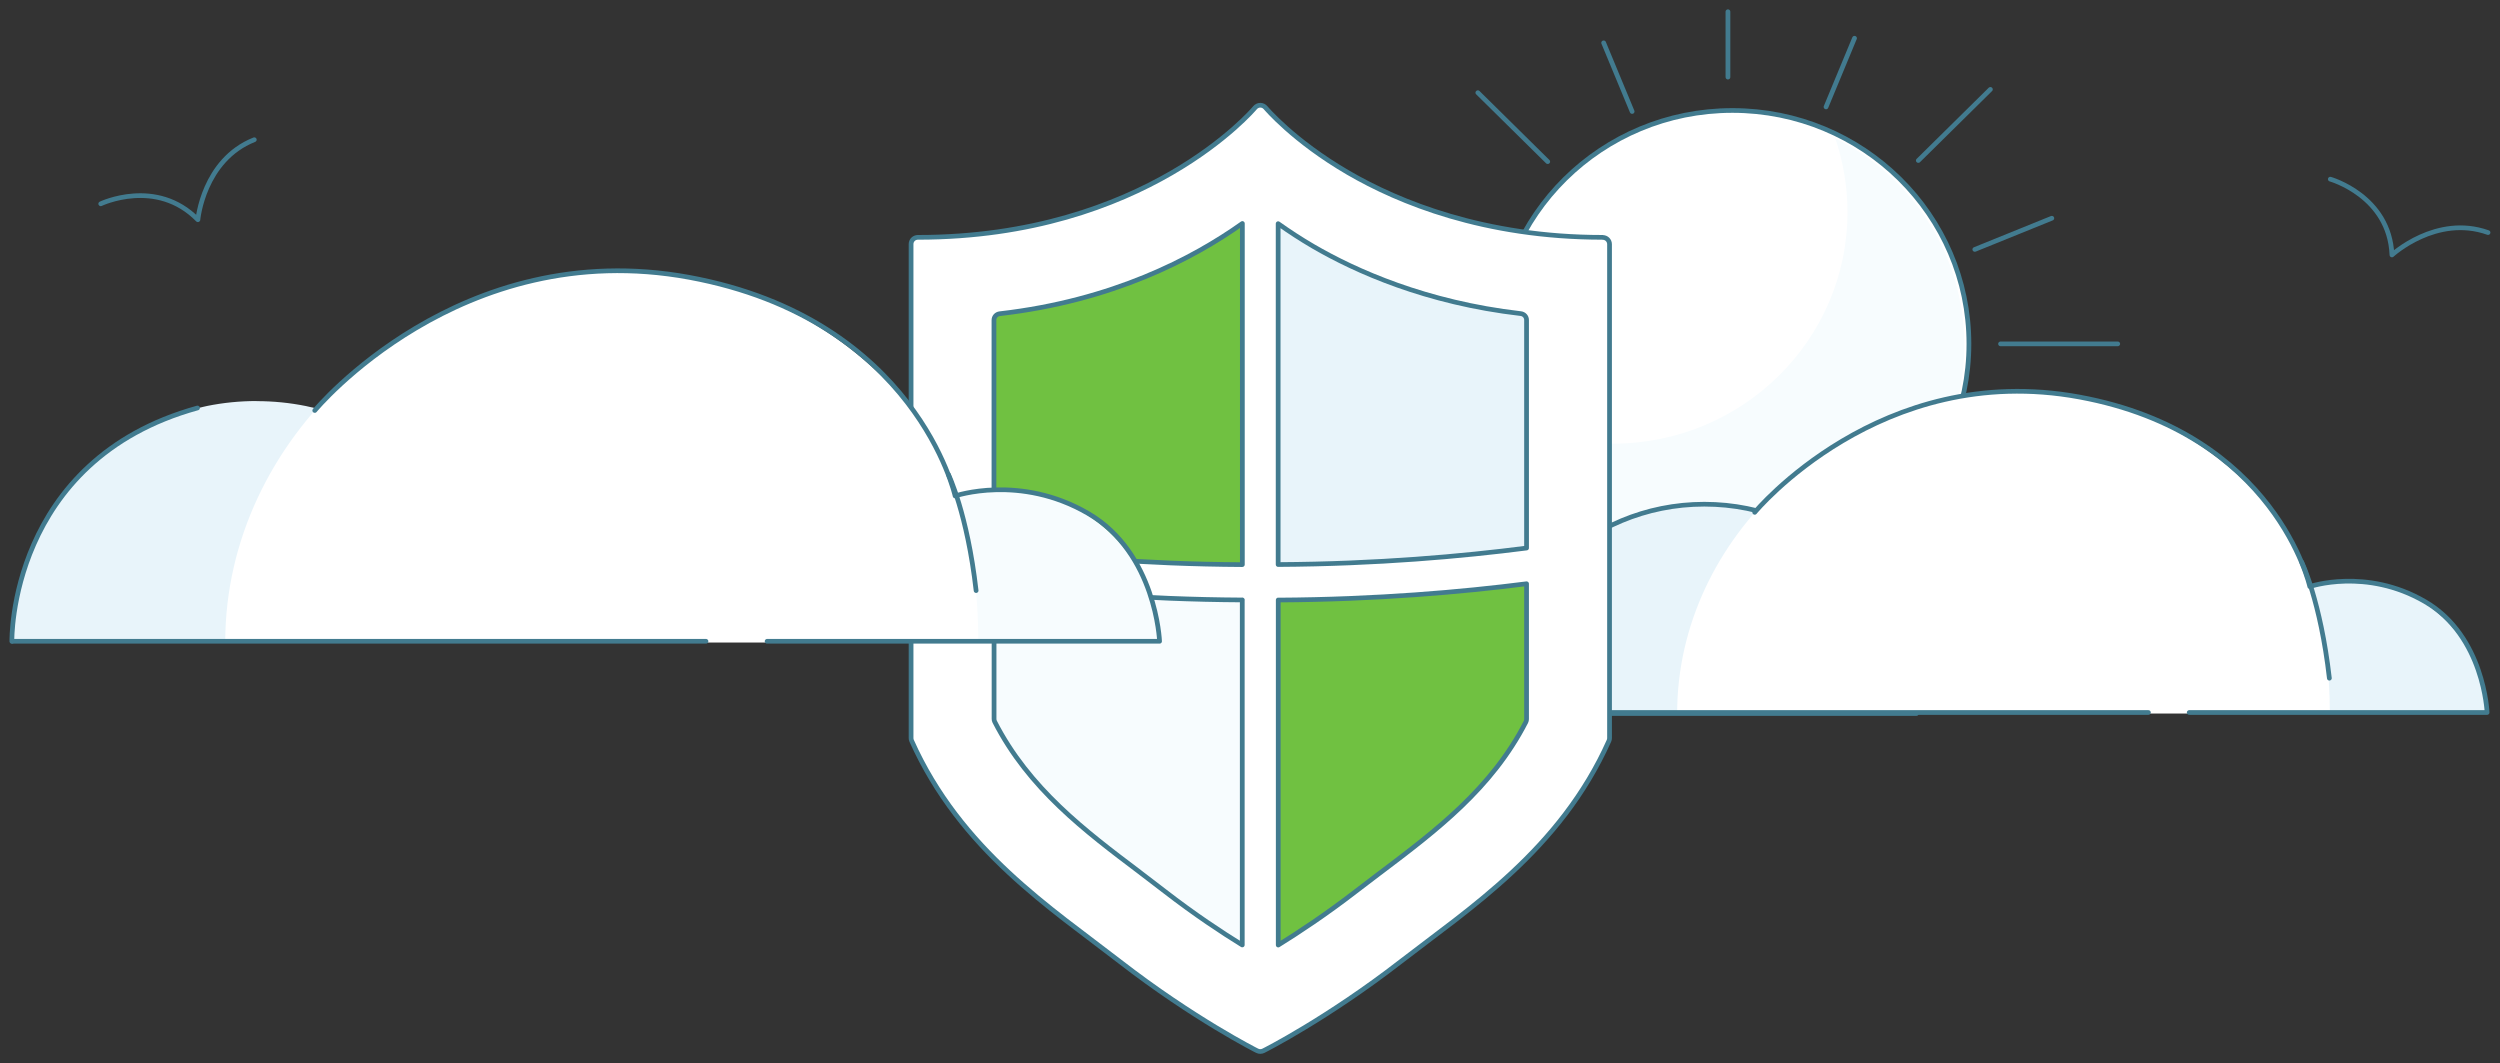 <svg version="1.2" xmlns="http://www.w3.org/2000/svg" xmlns:xlink="http://www.w3.org/1999/xlink" overflow="visible" preserveAspectRatio="none" viewBox="0 0 263.29 113.47" id="Layer_4_1707753734199" width="261" height="111"><rect x="0" y="0" width="263.29" height="113.47" fill="#333333" stroke="none"/><g transform="translate(1, 1)"><defs><style>
      .cls-1_1707753734199 {
        fill: url(#linear-gradient_1707753734199);
      }

      .cls-1_1707753734199, .cls-2_1707753734199, .cls-3_1707753734199, .cls-4_1707753734199 {
        stroke-width: 0px;
      }

      .cls-5_1707753734199 {
        fill: #70c141;
      }

      .cls-5_1707753734199, .cls-6_1707753734199, .cls-7_1707753734199, .cls-8_1707753734199, .cls-9_1707753734199 {
        stroke: #427b8f;
        stroke-linecap: round;
        stroke-linejoin: round;
        stroke-width: .5px;
      }

      .cls-6_1707753734199, .cls-4_1707753734199 {
        fill: #e8f4fa;
      }

      .cls-7_1707753734199, .cls-3_1707753734199 {
        fill: #fff;
      }

      .cls-8_1707753734199 {
        fill: none;
      }

      .cls-2_1707753734199, .cls-9_1707753734199 {
        fill: #f7fcfe;
      }
    </style><linearGradient gradientUnits="userSpaceOnUse" y2="51.85" x2="128.77" y1="51.86" x1="128.77" id="linear-gradient_1707753734199" vector-effect="non-scaling-stroke"><stop stop-color="#004067" offset=".12" vector-effect="non-scaling-stroke"/><stop stop-color="#007dc4" offset=".65" vector-effect="non-scaling-stroke"/><stop stop-color="#00b2e2" offset="1" vector-effect="non-scaling-stroke"/></linearGradient></defs><circle r="24.91" cy="35.7" cx="181.45" class="cls-7_1707753734199" vector-effect="non-scaling-stroke"/><path d="M192.28,13.76c.83,2.47,1.29,5.12,1.29,7.87,0,13.65-11.07,24.72-24.72,24.72-4,0-7.78-.96-11.13-2.65,3.29,9.79,12.53,16.84,23.43,16.84,13.65,0,24.72-11.07,24.72-24.72,0-9.65-5.53-18-13.59-22.07Z" class="cls-2_1707753734199" vector-effect="non-scaling-stroke"/><path d="M246.66,61.08c-7.77,0-14.07,6.3-14.07,14.07h28.14c0-7.77-6.3-14.07-14.07-14.07Z" class="cls-4_1707753734199" vector-effect="non-scaling-stroke"/><path d="M178.49,52.81c-12.34,0-22.34,10-22.34,22.34h44.68c0-12.34-10-22.34-22.34-22.34Z" class="cls-6_1707753734199" vector-effect="non-scaling-stroke"/><path d="M211.61,40.81c-18.97,0-35.98,15.38-35.98,34.34h68.74c0-9.33-2.28-17.81-8.18-24-6.08-6.38-14.77-10.34-24.58-10.34Z" class="cls-3_1707753734199" vector-effect="non-scaling-stroke"/><path d="M183.8,53.68s13.23-16.23,34.19-12.31c20.71,3.87,24.27,20.23,24.27,20.23,0,0,5.92-2.06,12.14,1.61s6.53,11.83,6.53,11.83h-31.37" class="cls-8_1707753734199" vector-effect="non-scaling-stroke"/><path d="M225.26,75.04h-69.03s.14-8.34,4.01-12.58" class="cls-8_1707753734199" vector-effect="non-scaling-stroke"/><line y2=".25" x2="180.98" y1="7.23" x1="180.98" class="cls-8_1707753734199" vector-effect="non-scaling-stroke"/><line y2="3.08" x2="194.31" y1="10.41" x1="191.31" class="cls-8_1707753734199" vector-effect="non-scaling-stroke"/><line y2="3.57" x2="167.89" y1="10.9" x1="170.89" class="cls-8_1707753734199" vector-effect="non-scaling-stroke"/><line y2="8.54" x2="208.62" y1="16.13" x1="201.03" class="cls-8_1707753734199" vector-effect="non-scaling-stroke"/><line y2="8.89" x2="154.64" y1="16.25" x1="162" class="cls-8_1707753734199" vector-effect="non-scaling-stroke"/><line y2="35.7" x2="222.03" y1="35.7" x1="209.69" class="cls-8_1707753734199" vector-effect="non-scaling-stroke"/><line y2="22.29" x2="215.09" y1="25.62" x1="206.98" class="cls-8_1707753734199" vector-effect="non-scaling-stroke"/><path d="M9.61,20.75s5.85-2.83,10.23,1.7c0,0,.56-6.37,5.94-8.54" class="cls-8_1707753734199" vector-effect="non-scaling-stroke"/><path d="M244.42,18.12s6.24,1.79,6.49,8.09c0,0,4.67-4.36,10.12-2.39" class="cls-8_1707753734199" vector-effect="non-scaling-stroke"/><g><path d="M167.79,24.33c-12.5,0-21.48-3.76-26.82-6.91-5.79-3.42-8.65-6.89-8.68-6.92-.14-.17-.34-.27-.56-.27s-.42.1-.56.27c-.11.14-11.53,13.83-35.5,13.83-.4,0-.72.32-.72.72v52.72c0,.1.02.2.06.29,5.14,11.65,14.76,17.92,21.93,23.56,7.75,6.09,14.39,9.49,14.46,9.52.1.05.21.08.33.08s.22-.03.33-.08c.07-.03,6.71-3.43,14.46-9.52,7.17-5.63,16.79-11.9,21.93-23.56.04-.09.06-.19.06-.29V25.06c0-.4-.32-.72-.72-.72Z" class="cls-7_1707753734199" vector-effect="non-scaling-stroke"/><g><path d="M133.62,59.25c10.44-.06,19.41-.88,26.15-1.76v-24.34c0-.35-.26-.64-.61-.68-10-1.17-17.4-4.55-21.86-7.18-1.27-.75-2.51-1.57-3.69-2.42v36.38Z" class="cls-6_1707753734199" vector-effect="non-scaling-stroke"/><path d="M129.84,59.25V22.85c-5.22,3.76-13.69,8.25-25.55,9.63-.35.04-.61.33-.61.68v24.34c6.72.88,15.69,1.7,26.15,1.76Z" class="cls-5_1707753734199" vector-effect="non-scaling-stroke"/><path d="M129.84,63.03c-10.71-.06-19.79-.9-26.15-1.73v14.42c0,.11.02.21.07.31,3.6,7.13,9.53,11.66,15.25,16.03l.19.15c.82.63,1.68,1.29,2.49,1.93,3.11,2.44,6.02,4.39,8.14,5.71v-36.83Z" class="cls-9_1707753734199" vector-effect="non-scaling-stroke"/><path d="M133.62,63.03v36.83c2.12-1.33,5.02-3.27,8.14-5.71.81-.63,1.64-1.27,2.46-1.9l.24-.18c5.72-4.38,11.64-8.9,15.24-16.02.05-.1.07-.2.07-.31v-14.44c-6.8.88-15.76,1.68-26.15,1.74Z" class="cls-5_1707753734199" vector-effect="non-scaling-stroke"/></g><path d="M128.75,51.85s.01,0,.03,0c-.01,0-.02,0-.03,0Z" class="cls-1_1707753734199" vector-effect="non-scaling-stroke"/></g><path d="M104.67,51.34c-8.96,0-16.23,7.27-16.23,16.23h32.46c0-8.96-7.27-16.23-16.23-16.23Z" class="cls-2_1707753734199" vector-effect="non-scaling-stroke"/><path d="M26.02,41.8C11.78,41.8.24,53.34.24,67.58h51.55c0-14.23-11.54-25.77-25.77-25.77Z" class="cls-4_1707753734199" vector-effect="non-scaling-stroke"/><path d="M64.23,27.95c-21.88,0-41.51,17.74-41.51,39.62h79.31c0-10.76-2.62-20.54-9.44-27.69-7.02-7.36-17.03-11.93-28.36-11.93Z" class="cls-3_1707753734199" vector-effect="non-scaling-stroke"/><path d="M32.15,42.81s15.26-18.73,39.44-14.21c23.89,4.47,28,23.33,28,23.33,0,0,6.83-2.37,14,1.86s7.53,13.65,7.53,13.65h-41.33" class="cls-8_1707753734199" vector-effect="non-scaling-stroke"/><line y2="67.44" x2=".33" y1="67.44" x1="73.35" class="cls-8_1707753734199" vector-effect="non-scaling-stroke"/><path d="M.25,67.45s-.35-19.33,19.55-24.91" class="cls-8_1707753734199" vector-effect="non-scaling-stroke"/><path d="M98.88,49.63s1.99,4.14,2.92,12.4" class="cls-8_1707753734199" vector-effect="non-scaling-stroke"/><path d="M241.4,58.98s1.99,4.14,2.92,12.4" class="cls-8_1707753734199" vector-effect="non-scaling-stroke"/></g></svg>